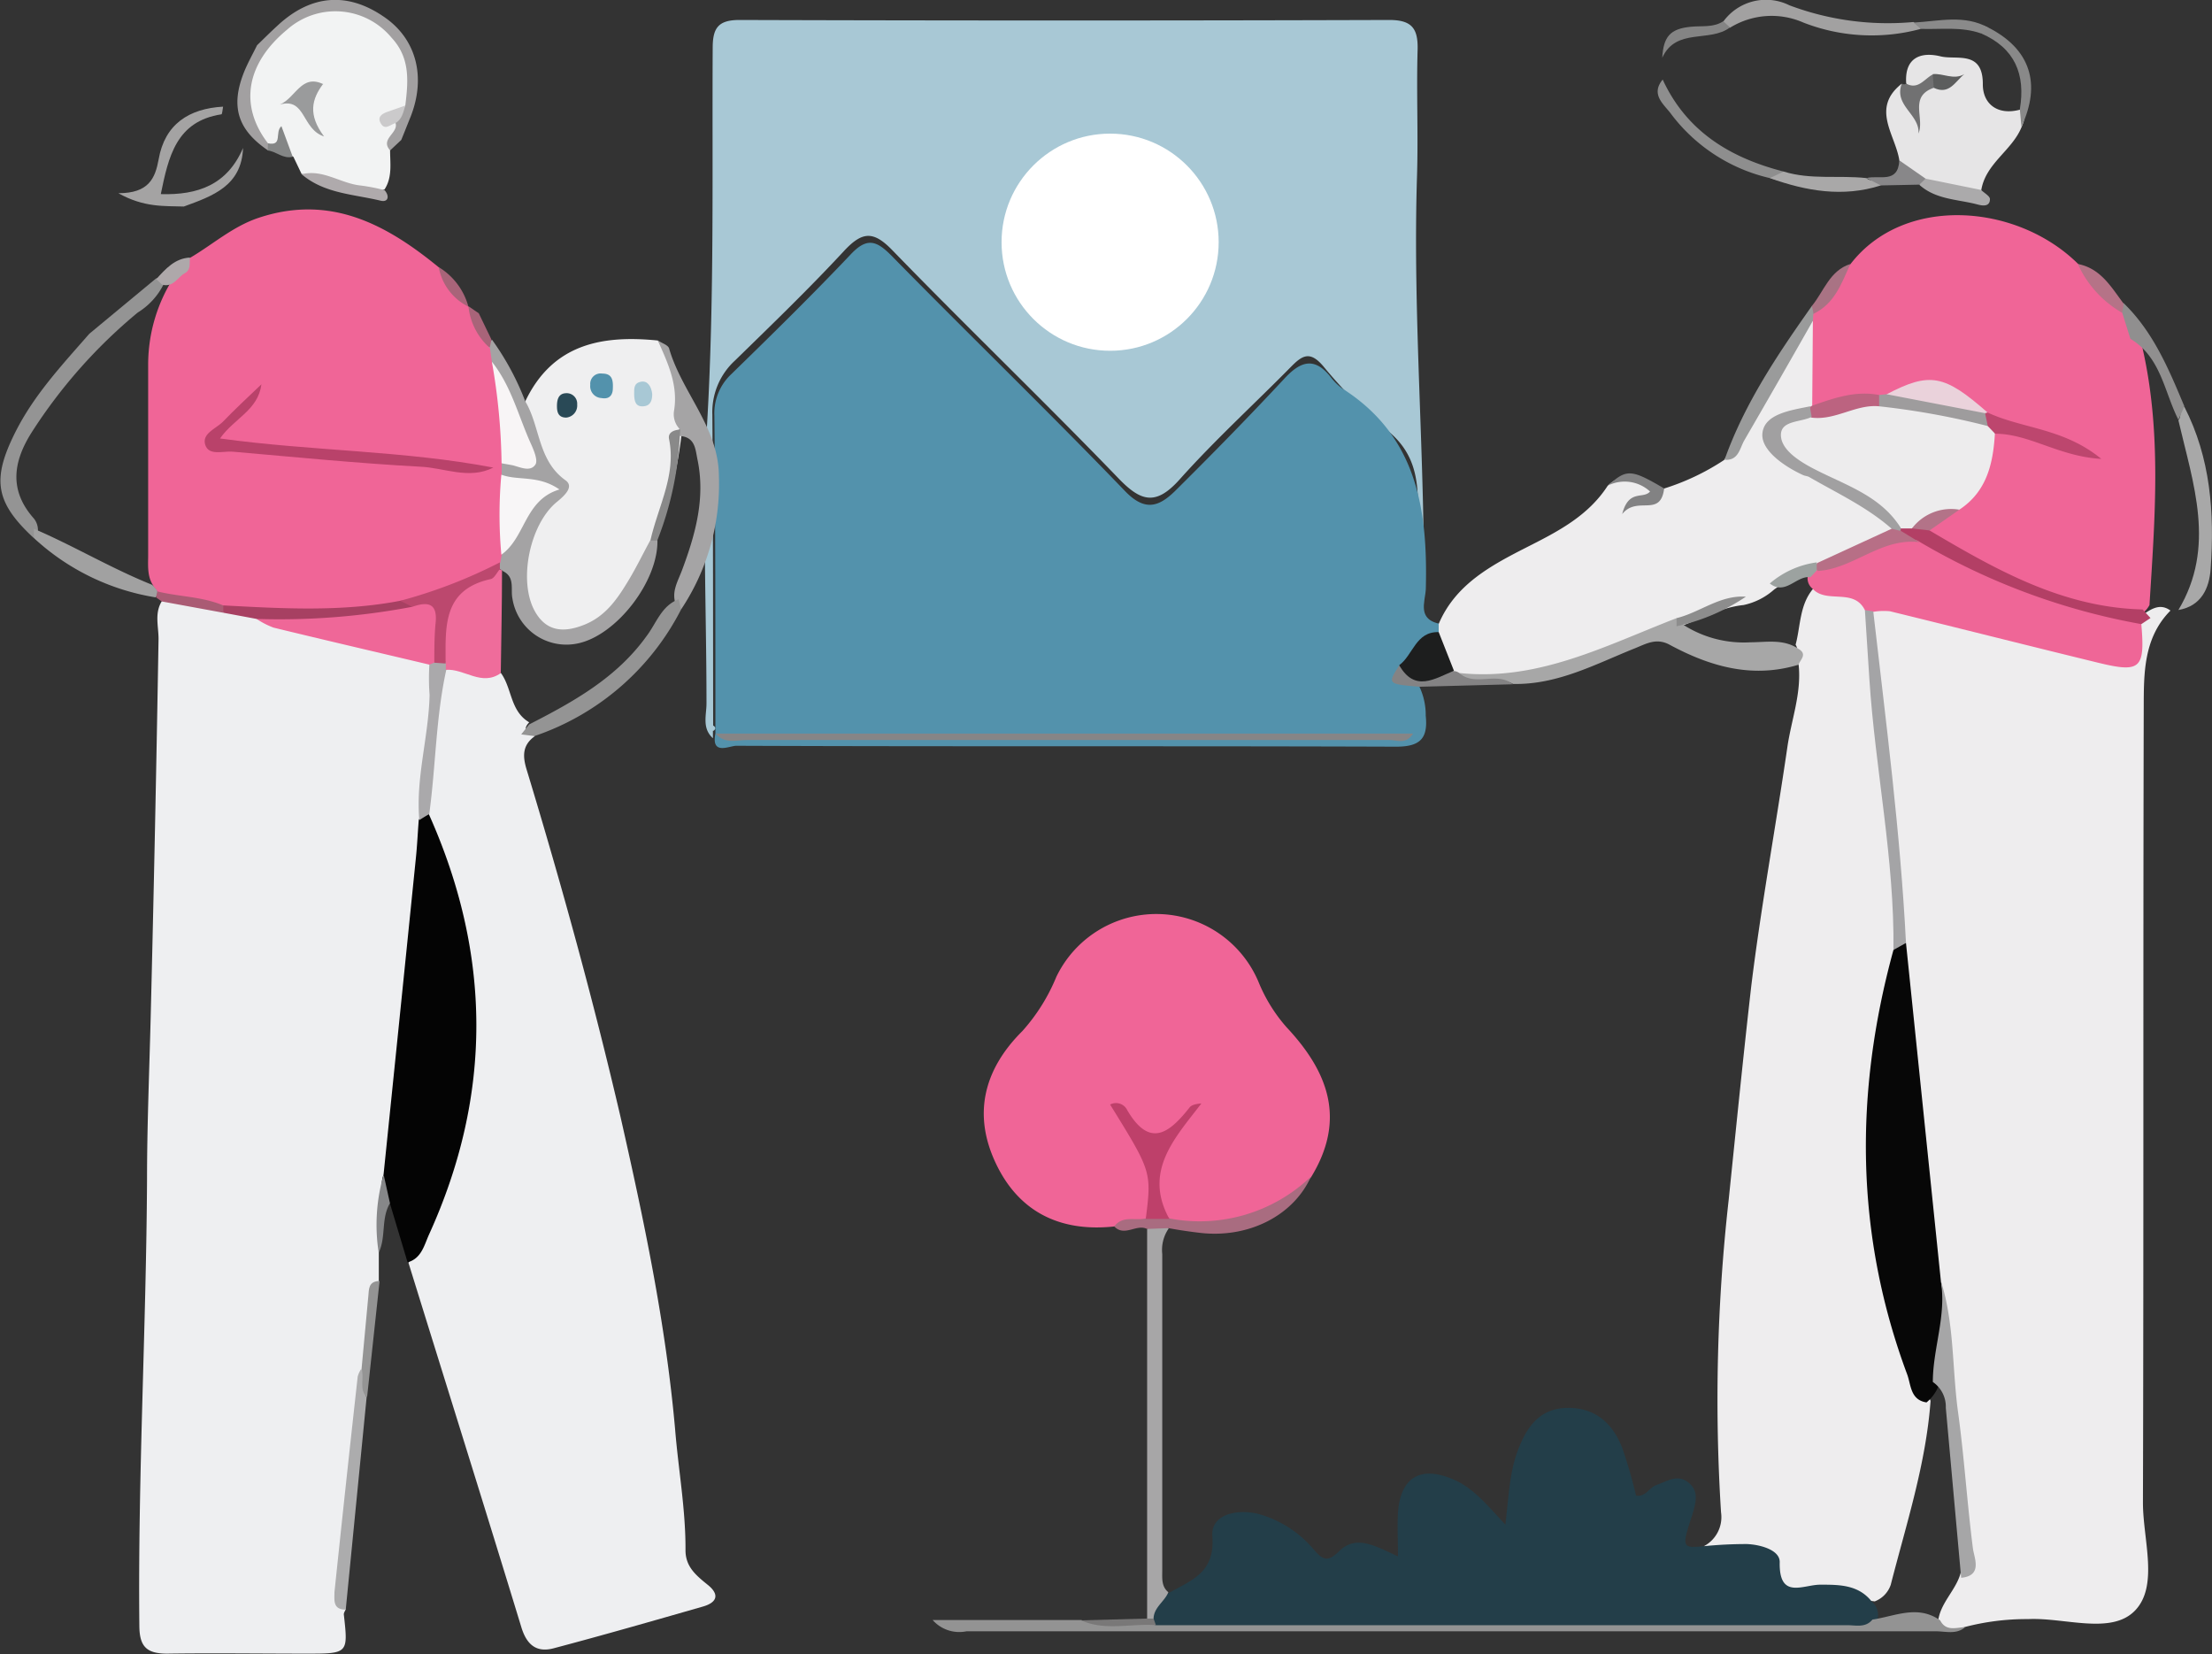 <svg id="Layer_1" data-name="Layer 1" xmlns="http://www.w3.org/2000/svg" viewBox="0 0 196.03 146.57"><rect x="0" y="0" width="196.03" height="146.57" fill="#333333" stroke="none"/><defs><style>.cls-1{fill:#a8c8d5;}.cls-2{fill:#5392ac;}.cls-3{fill:#eeedee;}.cls-4{fill:#233e49;}.cls-5{fill:#f06597;}.cls-6{fill:#e6e5e6;}.cls-7{fill:#939393;}.cls-8{fill:#a7a6a7;}.cls-9{fill:#a7a7a7;}.cls-10{fill:#a8a8a8;}.cls-11{fill:#a2a1a1;}.cls-12{fill:#a96c80;}.cls-13{fill:#9a9b9b;}.cls-14{fill:#8e8e8e;}.cls-15{fill:#908f8f;}.cls-16{fill:#a9a8a8;}.cls-17{fill:#898989;}.cls-18{fill:#848384;}.cls-19{fill:#abaaab;}.cls-20{fill:#b57387;}.cls-21{fill:#828283;}.cls-22{fill:#848484;}.cls-23{fill:#a97384;}.cls-24{fill:#888789;}.cls-25{fill:#8a8a8a;}.cls-26{fill:#797878;}.cls-27{fill:#868586;}.cls-28{fill:#1d1e1e;}.cls-29{fill:#070707;}.cls-30{fill:#ef6697;}.cls-31{fill:#a4a4a6;}.cls-32{fill:#a6a6a7;}.cls-33{fill:#b33f65;}.cls-34{fill:#be406a;}.cls-35{fill:#edeced;}.cls-36{fill:#ead2db;}.cls-37{fill:#bd466e;}.cls-38{fill:#9e9c9d;}.cls-39{fill:#bc6380;}.cls-40{fill:#b37388;}.cls-41{fill:#a1a0a1;}.cls-42{fill:#b76f86;}.cls-43{fill:#8d8d8d;}.cls-44{fill:#9ca2a0;}.cls-45{fill:#717172;}.cls-46{fill:#5c5d5d;}.cls-47{fill:#eeeff1;}.cls-48{fill:#efeff0;}.cls-49{fill:#040404;}.cls-50{fill:#a4a3a4;}.cls-51{fill:#a2a0a1;}.cls-52{fill:#a5a4a5;}.cls-53{fill:#a4a3a3;}.cls-54{fill:#949494;}.cls-55{fill:#acacad;}.cls-56{fill:#a1a1a1;}.cls-57{fill:#aa5b74;}.cls-58{fill:#868789;}.cls-59{fill:#a86479;}.cls-60{fill:#ef6798;}.cls-61{fill:#aaa9ab;}.cls-62{fill:#a74062;}.cls-63{fill:#ef6c9b;}.cls-64{fill:#294956;}.cls-65{fill:#f2f3f3;}.cls-66{fill:#afaaac;}.cls-67{fill:#aea8aa;}.cls-68{fill:#848686;}.cls-69{fill:#f8f6f7;}.cls-70{fill:#f8f5f6;}.cls-71{fill:#bc486e;}.cls-72{fill:#cbcacb;}.cls-73{fill:#b9426a;}.cls-74{fill:#9a9b9c;}.cls-75{fill:#fff;}</style></defs><title>girls_painting_together</title><path class="cls-1" d="M126.17,53.51c-1.23-2.86-.5-5.87-.51-8.8,0-2.66-.5-4.78-2.7-6.56a41.13,41.13,0,0,1-5.67-5.68c-1.18-1.4-1.86-1-2.85,0-3.29,3.34-6.77,6.51-9.89,10-2.11,2.36-3.43,2-5.46-.12-6.57-6.81-13.41-13.38-20-20.17-1.68-1.74-2.66-1.67-4.24,0-3.12,3.37-6.43,6.56-9.72,9.77a6.19,6.19,0,0,0-2,4.79c.07,9.18.06,18.36.07,27.54.18.12.24.23.17.33s-.13.15-.19.15c0,.22,0,.43,0,.65-1-.9-.56-2.07-.57-3.12,0-8.4-.39-16.82.08-25.19.62-11,.41-21.9.47-32.85,0-1.76.48-2.48,2.37-2.48q28.8.09,57.59,0c2,0,2.56.75,2.51,2.64-.11,3.7.06,7.4-.05,11.1C125.17,28.25,126.34,40.87,126.17,53.51Z"/><path class="cls-2" d="M63.4,65c0-9.38,0-18.77-.09-28.16a4.74,4.74,0,0,1,1.51-3.7c3.58-3.49,7.16-7,10.58-10.61,1.45-1.54,2.3-1.19,3.6.12,6.87,7,13.89,13.79,20.68,20.84,1.77,1.85,3,1.42,4.42.05,3.3-3.27,6.56-6.6,9.73-10,1.45-1.57,2.69-1.93,4.12-.1A4.84,4.84,0,0,0,119,34.45c6.54,4.18,7.53,10.63,7.36,17.63,0,1.09-.85,2.74,1.18,3.18a.82.82,0,0,1,.09.76c-1,1-2.21,1.88-2.9,3.17-.3,1,.91,1,1.05,1.63a5.9,5.9,0,0,1,.57,2.59c.22,2.07-.54,2.76-2.67,2.75-19.47-.07-38.95,0-58.42-.08-.64,0-2.28.9-1.85-1.14a7,7,0,0,0,3.24.25q27.11,0,54.22,0c1.09,0,2.18-.06,3.27,0-15.07,0-30.14,0-45.21,0C73.76,65.15,68.57,65.49,63.4,65Z"/><path class="cls-3" d="M192.35,54.1c-2.42,2.44-2.36,5.63-2.37,8.67-.06,23.46,0,46.92-.07,70.38,0,3.25,1.41,7.34-.69,9.54s-6.25.61-9.49.77a21.54,21.54,0,0,0-5.6.7c-.85.28-1.71.55-2.39-.34.12-1.82,1.76-3,2.07-4.7.78-1.92-.13-3.76-.31-5.61-.67-6.73-1.25-13.48-2.24-20.18-1.34-7.41-1.76-14.93-2.57-22.4a41.65,41.65,0,0,1-.58-7.4c0-5.29-1-10.5-1.42-15.75-.39-4.45-1.13-8.88-1.07-13.37,1.08-1.48,2.47-.75,3.8-.52,5.52.92,10.88,2.47,16.29,3.83,1.95.49,3.38.21,3.61-2.15a2.61,2.61,0,0,1,.77-1.23C190.8,53.86,191.52,53.49,192.35,54.1Z"/><path class="cls-3" d="M151,137a2.91,2.91,0,0,0,1.52-3,158.42,158.42,0,0,1,.68-27.71c.65-6.31,1.28-12.63,2-18.93.87-7.08,2.17-14.11,3.2-21.17.35-2.41,1.26-4.76,1-7.26-.3-.57.08-1.24-.27-1.81.45-1.69.34-3.56,1.59-5,1.87.11,4.14-.73,4.85,2.08.83,9.93,2.59,19.76,2.81,29.74-.15,4-1.42,7.84-1.81,11.83a54.22,54.22,0,0,0,4.52,28.35c-.41,5.6-2.15,10.91-3.53,16.3a2.4,2.4,0,0,1-1.42,1.47c-2.36-.29-4.7-.84-7.11-.42-.72.13-1.59,0-1.71-.84-.4-2.92-2.55-2.9-4.7-3A2.29,2.29,0,0,1,151,137Z"/><path class="cls-4" d="M151,137a37.53,37.53,0,0,1,3.81-.19c1.21.05,2.93.53,2.91,1.6-.07,3.35,2.06,2,3.6,2,1.7,0,3.38,0,4.56,1.5a1.54,1.54,0,0,1,.24,2.12c-1,.68-2.13.35-3.2.35q-29.81,0-59.6,0a1.61,1.61,0,0,1-1-.26,2.25,2.25,0,0,1,1.31-3c1.95-1.11,4.06-1.76,3.81-5-.15-1.92,2.11-2.43,4-2a9.84,9.84,0,0,1,5,3.19c.74.84,1.17,1.19,2.24.13,1.55-1.54,3.35-.36,5.21.46,0-1.42-.07-2.65,0-3.87.22-3.14,2-4.2,4.92-2.94,1.74.74,2.94,2.22,4.6,4,.3-2.63.38-4.71,1.13-6.65s1.84-3.6,4.22-3.69c2.54-.09,4.14,1.31,5,3.53a43,43,0,0,1,1.23,4.24c.87.13,1.16-.72,1.8-.94.93-.32,1.85-1,2.83-.23s.67,1.78.34,2.92C149,137.15,149.09,137.18,151,137Z"/><path class="cls-5" d="M98.75,108.67c-4.92.53-8.63-1.38-10.63-5.88-1.91-4.29-.81-8.16,2.49-11.44a16.61,16.61,0,0,0,3-4.79,9.83,9.83,0,0,1,17.92.44A14.11,14.11,0,0,0,114,91c3.75,4,5.29,8.2,2.21,13.27-3.13,4.09-7.31,5.08-12.16,4.1-1.78-1.31-2.36-4.7-1.08-6.77a8,8,0,0,1,1.71-2.05c-.8.48-1.13,1.65-2.26,1.62s-1.45-1-2.11-1.67c2.77,2.51,2.45,5.56,1.54,8.72C100.8,108.4,99.78,108.55,98.75,108.67Z"/><path class="cls-5" d="M164,23.39c4.74-6.14,14.74-5.38,20.17,0,1.59,1.36,2.83,3.07,4.35,4.51a8.92,8.92,0,0,1,1.27,2.59c1.82,7.66,1.18,15.4.7,23.12a2.22,2.22,0,0,1-2.55,1.1,39.18,39.18,0,0,1-17.3-7.33c0-1.73,1.83-1.82,2.62-2.85,2.16-1.47,2.34-4,3.33-6.13,2.48-1.12,4.44.71,6.44,1-2.07-1-4.68-1.18-7-2.26-2.6-2.3-5.41-3.54-8.81-1.67a4.48,4.48,0,0,1-.89.15c-2-.38-3.89,1.16-5.91.36-1.19-2.43-.63-4.89-.19-7.35a6.15,6.15,0,0,1,.13-.86C161.82,26.53,162.69,24.79,164,23.39Z"/><path class="cls-3" d="M160.66,28.42l-.06,7.49c0,.13-.1.26-.16.39a2.79,2.79,0,0,1-.47.36c-1,.61-2.8.7-2.74,1.87s1.54,2.19,2.8,2.8a65.94,65.94,0,0,1,5.9,3.36c.87.55,2,1,1.95,2.33-1.69,2-4.32,2.23-6.51,3.3a11.82,11.82,0,0,0-4.15,1.92,5.92,5.92,0,0,1-2.71,1.37c-2.12.22-3.94,1.33-5.91,2a29.24,29.24,0,0,0-5.61,2,24.55,24.55,0,0,1-13.3,2.47,2.31,2.31,0,0,1-.92-.26c-1-1.08-1.94-2.16-1.27-3.79l0-.75c1.5-3.54,4.72-5.22,7.84-6.81,2.75-1.39,5.4-2.76,7.13-5.42,1.22-1.22,2.47-.64,3.72-.05.39.18.65.45.46.89s-.66.11-.88.41c.26-.14.57-.07.82-.21s.44-.65.84-.79a20.91,20.91,0,0,0,5.36-2.54c2.09-3,3.41-6.42,5.48-9.42C159,30.29,159.39,29,160.66,28.42Z"/><path class="cls-6" d="M168.32,14.2c-.35-2.27-2.55-4.61.22-6.79-.33,1.29,1.6,1.61,1.34,2.6-.07-.86-.62-2.3,1.26-2.6.26-.2.67.12.87-.27-.19,0-.38.09-.58.12-.86-.33-1.6,1.67-2.5.12C168.77,5.09,170.24,4.56,172,5c1.42.33,3.74-.57,3.72,2.48,0,1.72,1.3,2.77,3.28,2.24.63.46.38,1,.15,1.55-.85,2.08-3.19,3.21-3.57,5.59-1.77,1-3.29-.09-4.89-.58A2.93,2.93,0,0,1,168.32,14.2Z"/><path class="cls-7" d="M102.44,144l61.27,0c.76,0,1.62.25,2.23-.5,2-.29,4-1.34,6,.07.51,1,1.41.64,2.22.6-.78.68-1.73.37-2.59.37q-43,0-85.92,0a3.15,3.15,0,0,1-3-1H95.81C98,144.19,100.27,143.41,102.44,144Z"/><path class="cls-8" d="M103.54,141.08c-.34.84-1.3,1.34-1.31,2.36-.21.29-.39.26-.57,0q0-17.26,0-34.52a1.14,1.14,0,0,1,1.91-.07,3.34,3.34,0,0,0-.57,2.26q0,14,0,28.08C103,139.85,102.92,140.57,103.54,141.08Z"/><path class="cls-9" d="M129.32,59.63c7,.75,13-2.44,19.26-4.86q.31.33.66.63a9.93,9.93,0,0,0,5.87,1.51c1.43,0,2.94-.32,4.27.58.82.48.17.95,0,1.41-4.09,1.24-7.83.16-11.41-1.77-1.18-.64-2.08-.09-3.1.32-3.49,1.4-6.86,3.24-10.79,3.15C132.59,59.71,130.6,61.41,129.32,59.63Z"/><path class="cls-10" d="M193.05,54.05c3.36-5.6,1.3-11.21,0-16.82.33-.33,0-.94.53-1.19,2.33,4.54,2.68,9.42,2.33,14.37C195.79,52.1,195.1,53.7,193.05,54.05Z"/><path class="cls-11" d="M170.22,2.56A16.67,16.67,0,0,1,159.82,2a7,7,0,0,0-6.51.46,1,1,0,0,1-.59-.55A4.67,4.67,0,0,1,158.58.47a24.79,24.79,0,0,0,11,1.48C169.79,2.15,170.16,2.2,170.22,2.56Z"/><path class="cls-12" d="M103.56,108.82l-1.91.07c-.93-.47-2,.73-2.9-.22.73-1,1.85-.49,2.79-.71a2.13,2.13,0,0,1,2.09,0,14.27,14.27,0,0,0,12.55-3.71c-1.53,3.43-5.46,5.45-9.71,5C105.5,109.14,104.53,109,103.56,108.82Z"/><path class="cls-13" d="M160.66,28.42q-3,5.29-6.08,10.6c-.41.72-.51,1.81-1.75,1.72,1.78-5,4.71-9.34,7.74-13.63a.52.52,0,0,1,.22.44c0,.17,0,.26-.09.26Z"/><path class="cls-14" d="M147.35,7.05c2.13,4.61,6,6.94,10.72,8.15.05,1.16-.66.71-1.22.58a15.23,15.23,0,0,1-8.74-5.66C147.51,9.28,146.23,8.4,147.35,7.05Z"/><path class="cls-15" d="M193.58,36c-.17.4-.35.8-.53,1.19-1.26-2.48-1.54-5.54-4.25-7.17-.25-.78-.49-1.57-.74-2.35a.63.63,0,0,1,.13-.82C190.85,29.43,192.21,32.74,193.58,36Z"/><path class="cls-16" d="M156.85,15.78l1.22-.58c2.4.75,4.9.31,7.34.58.34.38,1.06,0,1.27.65C163.32,17.5,160.06,16.93,156.85,15.78Z"/><path class="cls-17" d="M179.14,11.23,179,9.68c.52-3.08-.43-5.41-3.41-6.71,0-.5,0-.86.65-.51C179.91,4.34,180.93,7.4,179.14,11.23Z"/><path class="cls-18" d="M129.32,59.63c1.39,1.25,3.33-.17,4.74,1l-8.27.22c-2.83-.24-2.84-.25-1.79-1.88,1.56.68,3.25.2,4.85.49A.9.9,0,0,1,129.32,59.63Z"/><path class="cls-19" d="M170.65,15.83l4.92,1c.27.27.78.54.78.81,0,.71-.68.59-1.09.48-1.76-.47-3.7-.42-5.17-1.75A.94.94,0,0,1,170.65,15.83Z"/><path class="cls-20" d="M188.19,26.89c0,.27-.08.54-.13.82a9.49,9.49,0,0,1-3.92-4.32C186.17,23.78,187.09,25.43,188.19,26.89Z"/><path class="cls-21" d="M147.48,43.28c-.33,2.63-2.39.6-3.72,2.27.58-2.25,1.86-1.29,2.47-2a3.32,3.32,0,0,0-3.71-.54C144.15,41.54,144.56,41.56,147.48,43.28Z"/><path class="cls-22" d="M152.72,1.88l.59.55c-1.78,1.36-4.78,0-6,2.69.11-1.88.7-2.57,2.54-2.75C150.85,2.27,151.85,2.46,152.72,1.88Z"/><path class="cls-23" d="M160.7,27.81c0-.23-.09-.47-.13-.7,1.07-1.3,1.57-3.13,3.41-3.72C163.2,25.1,162.59,26.92,160.7,27.81Z"/><path class="cls-24" d="M170.65,15.83l-.56.53-3.41.07-1.27-.65c1.09-.31,2.8.55,2.91-1.57Z"/><path class="cls-25" d="M176.23,2.46l-.65.51c-1.75-.63-3.57-.35-5.36-.41L169.58,2C171.82,1.88,174.09,1.26,176.23,2.46Z"/><path class="cls-26" d="M101.66,143.41a5.44,5.44,0,0,0,.57,0l.21.59c-2.2-.18-4.47.54-6.63-.43Z"/><path class="cls-27" d="M63.4,65h61.83c-.63,1-1.43.57-2.07.57q-28.47,0-56.95,0c-.94,0-2,.38-2.79-.58Z"/><path class="cls-28" d="M128.85,59.43c-1.7.7-3.46,1.94-4.85-.49,1.23-.9,1.47-3,3.5-2.93Z"/><path class="cls-29" d="M170.73,124.26c-1.45-.22-1.37-1.58-1.72-2.5-4.61-12.38-4.68-24.94-1.21-37.59.27-.39.4-1,1.11-.62L172,113.48c.54,2.87.13,5.74,0,8.61A3.66,3.66,0,0,1,170.73,124.26Z"/><path class="cls-30" d="M165.27,54.06c-1-2-3.4-.53-4.64-1.9a1.17,1.17,0,0,1-.39-1.26,1.36,1.36,0,0,1,1.09-.78,37.73,37.73,0,0,0,5.4-2.2,4.66,4.66,0,0,1,3.42-.38c6,3,11.94,6.32,18.85,7,.44,0,.64.41.77.8.33,3.9-.08,4.29-3.79,3.39-6.16-1.5-12.32-3.06-18.49-4.57a5.69,5.69,0,0,0-1.48.05A.51.51,0,0,1,165.27,54.06Z"/><path class="cls-31" d="M165.27,54.06l.74.11c1.12,9.78,2.4,19.54,2.9,29.38l-1.11.62c.1-8-1.61-16-2.13-23.94C165.54,58.17,165.4,56.12,165.27,54.06Z"/><path class="cls-32" d="M173.8,139.8q-.68-7.53-1.36-15.06a2.65,2.65,0,0,0-1.15-2.29c0-3,1.24-5.92.7-9,1.22,3.81,1,7.81,1.54,11.71s.8,8.07,1.32,12.1C175,138.15,175.67,139.62,173.8,139.8Z"/><path class="cls-33" d="M189.77,55.3A59.16,59.16,0,0,1,170.1,48c-.56-.42-1.44.06-1.89-.68a.76.76,0,0,1,.33-.73,2.46,2.46,0,0,1,1.28-.26A1.48,1.48,0,0,1,171,47c5.87,3.47,11.78,6.83,18.88,7l.7.76Z"/><path class="cls-34" d="M103.63,108l-2.09,0c.52-4.18.52-4.18-3.16-10.13a1.1,1.1,0,0,1,1.52.5c2,3.41,3.75,2,5.51-.23.17-.22.48-.32,1.06-.37C104.12,100.83,101.3,103.78,103.63,108Z"/><path class="cls-35" d="M169.44,46.82l-1,0a42.81,42.81,0,0,0-7.75-4.84c-.26-.14-.55-.22-.82-.35-1.39-.69-2.73-1.73-2.45-3.3.25-1.38,1.87-1.52,3.18-1.62,2-.61,3.86-1.43,6-1.17A18.93,18.93,0,0,1,176,37.29a1.21,1.21,0,0,1,.79,1.14c-.16,2.66-.72,5.14-3.17,6.74A29.76,29.76,0,0,0,169.44,46.82Z"/><path class="cls-36" d="M167.2,34.93c3.84-2,5.11-1.74,8.94,1.62l-.33.38c-2.84,0-5.5-1.27-8.35-1.29C167.13,35.64,167.16,35.22,167.2,34.93Z"/><path class="cls-37" d="M176.81,38.43l-.65-.68a.91.91,0,0,1-.24-1.14l.22-.06c3.07,1.44,6.75,1.37,10.08,4.11C182.46,40.45,179.86,38.43,176.81,38.43Z"/><path class="cls-38" d="M175.92,36.61l.24,1.14A68.65,68.65,0,0,0,166.52,36a.62.62,0,0,1,0-1l.67-.07Z"/><path class="cls-39" d="M166.53,35c0,.33,0,.66,0,1-2.07-.2-3.88,1.28-6,1a.65.65,0,0,1-.13-.94l.18-.11C162.53,35.27,164.45,34.59,166.53,35Z"/><path class="cls-40" d="M169.44,46.82a4.36,4.36,0,0,1,4.2-1.66L171,47Z"/><path class="cls-41" d="M160.42,36c0,.31.09.63.13.94-1,.5-2.82.29-2.72,1.71.08,1.11,1.3,2,2.52,2.68,2.85,1.56,6.2,2.43,8.09,5.43l0,.26a.67.67,0,0,1-.82-.19c-2.19-1.92-4.81-3.13-7.3-4.57-.17-.09-.39-.09-.56-.18-1.67-.77-3.63-2.15-3.58-3.58C156.26,36.68,158.67,36.36,160.42,36Z"/><path class="cls-42" d="M167.64,46.85l.82.19,1.64,1c-3.38-.42-5.85,2.36-9,2.55a.49.49,0,0,1-.16-.47c.05-.17.09-.25.14-.25Z"/><path class="cls-43" d="M154.72,52.87a17.7,17.7,0,0,1-6.14,2.62v-.72C150.66,54.26,152.43,52.71,154.72,52.87Z"/><path class="cls-44" d="M161,49.83c0,.24,0,.48,0,.72-.19.2-.37.4-.56.59-1.25-.16-2.2,1.65-3.6.56A8,8,0,0,1,161,49.83Z"/><path class="cls-45" d="M171.37,7.78c-2.22.78-.79,2.67-1.35,4.05.12-1.7-2.22-2.48-1.48-4.42a.35.35,0,0,0,.39,0c1.07.57,1.61-.43,2.35-.81A.79.79,0,0,1,171.37,7.78Z"/><path class="cls-46" d="M171.37,7.78l-.09-1.21c.92-.1,1.84.55,2.8,0C173.26,7.23,172.75,8.44,171.37,7.78Z"/><path class="cls-47" d="M33.57,111l0,2.51c-1.31,2.5-.58,5.33-1.32,7.92C31.58,128,31,134.51,30.19,141a1.82,1.82,0,0,0,.45,1.59c-.06.15-.18.31-.17.46.39,3.47.39,3.47-3.33,3.47-4.11,0-8.21-.06-12.32,0-1.79,0-2.45-.59-2.47-2.42-.14-13.21.61-26.4.68-39.6,0-4.72.2-9.49.32-14.23q.42-16.83.7-33.66c0-1.14-.37-2.27.29-3.34,1.89-1.11,3.64.18,5.46.3a16.15,16.15,0,0,1,3.11.8c3.65,1,7.37,1.82,11.07,2.64,1.58.35,3.2.57,4.37,1.87,1,3.11-.17,6.15-.32,9.22-.07,1.45-.29,2.92-.29,4.39-.16,6-1,11.89-1.63,17.83-.46,4.47-.73,9-1.47,13.41A27.11,27.11,0,0,0,33.57,111Z"/><path class="cls-47" d="M47.41,65.22c-1.14.8-1.1,1.8-.73,3C49.77,78.4,52.59,88.64,55,99c2.07,9.13,4,18.28,4.83,27.65.29,3.57.94,7.11.92,10.71,0,1.44.9,2.19,1.89,3,1.19.91.92,1.64-.39,2-4.39,1.26-8.78,2.52-13.2,3.69-1.49.39-2.37-.29-2.85-1.88-3.29-10.78-6.67-21.53-10-32.28A40.52,40.52,0,0,0,40.88,98c.94-7.92.77-15.74-2.51-23.22a8.88,8.88,0,0,1-.81-2.82c.47-4.2.48-8.46,1.52-12.59,1.82-1,3.53.28,5.31.26C45.39,61,45.2,63,46.9,64,46.13,64.81,47,64.93,47.41,65.22Z"/><path class="cls-48" d="M46.55,35.56c2.42-5.07,6.77-5.89,11.74-5.39,2,2.2,2.07,5,2.18,7.72A43,43,0,0,1,58.14,48a37.6,37.6,0,0,1-2.82,5.18,7.37,7.37,0,0,1-3.87,2.91c-2.4.77-4.71-.44-5-2.91-.37-3.23-1-6.65,2.22-9.07,1-.72.37-1.23,0-2C47.6,40.05,46.16,38.08,46.55,35.56Z"/><path class="cls-49" d="M38,72.13c5.57,12.43,5.67,24.87,0,37.3-.41.92-.66,2.08-1.88,2.42l-1.57-5.24a2.36,2.36,0,0,1-.56-2.53q1.44-14,2.86-28c.12-1.14.17-2.28.26-3.42C37.29,72.29,37.38,71.78,38,72.13Z"/><path class="cls-50" d="M46.55,35.56c1.34,2.24,1.09,5.23,3.57,7,.8.57-.14,1.4-.79,1.93-2.35,1.94-3.39,6.83-2,9.54,1,1.92,2.56,2.06,4.36,1.36,2-.76,3.06-2.38,4.08-4.08.66-1.11,1.23-2.28,1.85-3.42a.5.5,0,0,1,.64-.09c.12,3.66-3.63,8.53-7.1,9.22a4.84,4.84,0,0,1-5.75-4c-.17-.83.24-1.87-.81-2.4l-.29-.2a1.85,1.85,0,0,1-.26-.65,2,2,0,0,1,.19-1c1.41-1.63,1.72-4,4.06-5.23-1.43-.76-3.13-.19-4-1.54a1.11,1.11,0,0,1,.11-1c1.09-.57,2,0,2.86.21-1.51-2.75-2.21-6.11-4.06-9a2.37,2.37,0,0,1-.09-1.51,1.1,1.1,0,0,1,.49-.59A23.94,23.94,0,0,1,46.55,35.56Z"/><path class="cls-51" d="M35.56,12.4l-1,.94c-1.78-.87,0-1.64.07-2.46A4.74,4.74,0,0,0,35.37,9c.09-1.8.29-3.58-1.09-5.1a5.94,5.94,0,0,0-7.54-1.39c-2.89,1.67-4.51,5.34-3.58,8.15a12,12,0,0,1,.83,2,1.06,1.06,0,0,1-.25.66c-2.67-1.82-3.32-3.87-2.13-6.89.33-.83.78-1.62,1.17-2.42.59-.57,1.17-1.15,1.77-1.7,3-2.82,6.29-3.07,9.59-.74,2.77,1.95,3.62,5.28,2.25,8.77C36.12,11,35.84,11.72,35.56,12.4Z"/><path class="cls-52" d="M60.22,38a1.89,1.89,0,0,1-.49-1.58c.39-2.29-.55-4.27-1.44-6.26.33.23.88.39,1,.69,1.12,3.92,4.4,7,4.42,11.34A20,20,0,0,1,60.36,54a1,1,0,0,1-.49-.5c-.37-1.11.21-2,.58-3,1.18-3.16,2.08-6.37,1.36-9.79-.19-.92-.2-2-1.59-2.08a.37.37,0,0,1-.12-.39C60.14,38.08,60.18,38,60.22,38Z"/><path class="cls-53" d="M19.77,9.45c-.05.24-.07.67-.15.68-4,.61-4.69,3.75-5.37,7.07,3.28.1,5.89-.82,7.29-4.09-.13,3.38-2.71,4.26-5.25,5.19-1.73-.06-3.51.1-5.8-1.18,2.69,0,3.26-1.31,3.57-3C14.6,11,16.75,9.62,19.77,9.45Z"/><path class="cls-54" d="M7.92,29.57l5.9-4.89c.49-.16.62.13.67.53a6.19,6.19,0,0,1-2.28,2.48,45.85,45.85,0,0,0-9.39,10.6C1.18,40.87.76,43.42,3,45.94a1.64,1.64,0,0,1,.36,1.14,1,1,0,0,1-.37.59c-3.4-3.15-3.73-5.17-1.66-9.32C3,35,5.5,32.34,7.92,29.57Z"/><path class="cls-55" d="M30.64,142.62c-1.16,0-1-.84-1-1.55q1-9.56,2.06-19.1a2.29,2.29,0,0,1,.3-.66c.69.73,0,1.73.49,2.5Z"/><path class="cls-54" d="M60.14,53.1c.08.3.15.6.22.9a22.81,22.81,0,0,1-13,11.22l-1.17-.15.7-.88c3.91-2,7.75-4.12,10.41-7.83C58.18,55.2,58.62,53.67,60.14,53.1Z"/><path class="cls-56" d="M3,47.67,3,46.85c3.54,1.52,6.86,3.51,10.44,4.95a1.64,1.64,0,0,1,.49.49.68.68,0,0,1-.14.64A20.72,20.72,0,0,1,3,47.67Z"/><path class="cls-54" d="M32.53,123.81c-.76-.72-.21-1.69-.49-2.5l.6-6.45c.06-.63,0-1.34,1-1.36Z"/><path class="cls-57" d="M13.83,52.93l.11-.53a6.31,6.31,0,0,1,6,1.13.8.8,0,0,1-.16.76l-5.45-1Z"/><path class="cls-58" d="M34,104.08l.56,2.53c-.81,1.36-.33,3-1,4.38A16,16,0,0,1,34,104.08Z"/><path class="cls-59" d="M43.55,30.08l-.14.7c-1.79-.62-2.49-1.8-1.9-3.65l.92.63C42.8,28.54,43.18,29.31,43.55,30.08Z"/><path class="cls-60" d="M38.05,58.89c-4.6-1.09-9.21-2.16-13.81-3.28a7.35,7.35,0,0,1-1.5-.77,2.28,2.28,0,0,1,2-.69,66.24,66.24,0,0,0,11.59-1c2.5-.13,2.8.13,2.85,2.57a5.68,5.68,0,0,1-.36,2.85A.72.72,0,0,1,38.05,58.89Z"/><path class="cls-61" d="M38.05,58.89l.42-.17a.92.92,0,0,1,1.08-.06.48.48,0,0,1,0,.69c-.93,4.21-.93,8.53-1.51,12.78-.3.17-.59.35-.88.53-.33-3.75.83-7.37.91-11.09C38,60.68,38,59.79,38.05,58.89Z"/><path class="cls-62" d="M36.51,53.77a63,63,0,0,1-13.77,1.07l-2.95-.55c0-.22,0-.44,0-.65a4.4,4.4,0,0,1,2.81-.56,124.12,124.12,0,0,0,12.65-.36C35.82,52.88,36.52,52.89,36.51,53.77Z"/><path class="cls-63" d="M44.49,50.54c0,3-.07,6.07-.11,9.1-1.7,1.21-3.23-.42-4.87-.29,0-.19,0-.37,0-.56-1.51-4.46-.22-6.73,4.77-8.36Z"/><path class="cls-17" d="M60.25,38.57a29,29,0,0,1-2,9.32h-.61c.67-3,2.31-5.8,1.65-9-.11-.57.42-.8,1-.83Z"/><path class="cls-2" d="M54.31,34.42c0,.41-.17,1-1,.85a1.05,1.05,0,0,1-1-1.17.92.92,0,0,1,1.06-1C54.21,33.1,54.35,33.61,54.31,34.42Z"/><path class="cls-64" d="M50.18,37c-.64,0-.81-.4-.82-.93s.06-1.2.79-1.23a.93.93,0,0,1,1,1A1.07,1.07,0,0,1,50.18,37Z"/><path class="cls-1" d="M57.8,34.9c0,.48-.09,1-.69,1.09-.81.12-.9-.48-.91-1.06s0-1,.61-1.11S57.73,34.29,57.8,34.9Z"/><path class="cls-5" d="M35.48,53.23c-5.22,1-10.46.69-15.71.41-1.86-.79-3.9-.76-5.83-1.24a.61.61,0,0,0-.13-.22c-.81-.88-.68-2-.68-3q0-8.44,0-16.9a14.31,14.31,0,0,1,2.36-7.84,20.54,20.54,0,0,1,1.36-1.6c2-1.17,3.79-2.79,6.1-3.55,6.32-2.09,11.28.58,15.94,4.4a34.38,34.38,0,0,0,2.63,3.5v0a5.7,5.7,0,0,0,1.9,3.65l.18,1.28c1,2.93,2.48,5.81.86,9l0,1c1.25,2.36.92,4.72,0,7.08l-.13.68C41.84,52.2,38.76,53,35.48,53.23Z"/><path class="cls-65" d="M23.75,12.7C21.18,9.36,21.8,5.64,25.44,2.63a6.45,6.45,0,0,1,9.25.7c1.68,1.79,1.49,3.88,1.23,6-.18.58-1.41.58-.87,1.56.3.9-1.4,1.41-.48,2.43,0,1.17.21,2.38-.49,3.46-2,.77-3.68-.48-5.5-.82-.61-.11-1.2-.46-1.85-.54L26,13.89c-1-.41-1.08-1.3-1.05-2.18C24.86,12.51,25.22,13.5,23.75,12.7Z"/><path class="cls-66" d="M26.73,15.44c1.9-.48,3.47.83,5.26,1a16.77,16.77,0,0,1,2.09.41c.46.52.33,1.08-.32.94C31.36,17.2,28.76,17.17,26.73,15.44Z"/><path class="cls-59" d="M41.51,27.17a4.87,4.87,0,0,1-2.63-3.5A5.88,5.88,0,0,1,41.51,27.17Z"/><path class="cls-67" d="M16.84,22.82c-.08.49.12,1.08-.48,1.4s-1,1.28-2,1l-.51-.49C14.68,23.82,15.49,22.89,16.84,22.82Z"/><path class="cls-68" d="M23.75,12.7c1.34.26.57-1,1.19-1.52l1,2.71c-.84.22-1.45-.47-2.22-.56Z"/><path class="cls-69" d="M44.43,49.15a39.05,39.05,0,0,1,0-7.09c1.5.56,3.26,0,5.15,1.31C46.47,44.3,46.59,47.62,44.43,49.15Z"/><path class="cls-70" d="M44.45,41.05a55.4,55.4,0,0,0-.86-9c1.72,2.15,2.35,4.82,3.46,7.27.26.58.64,1.47.4,1.84-.45.68-1.33.24-2,.07C45.1,41.16,44.77,41.11,44.45,41.05Z"/><path class="cls-71" d="M35.48,53.23a44.31,44.31,0,0,0,8.82-3.4l0,.6c-.27.3-.49.81-.81.88-4.3.94-4,4.28-4,7.48l-1-.07c0-1.13,0-2.27.1-3.39.23-1.82-.57-2.09-2.06-1.56Z"/><path class="cls-72" d="M35.05,10.91c-.42.09-.89.66-1.27.08s0-.89.55-1.08l1.59-.56C35.74,9.93,35.64,10.56,35.05,10.91Z"/><path class="cls-73" d="M23.17,34.05c-.31,2.32-2.41,3-3.67,4.8,8.18,1.13,16.28,1.06,24.22,2.58-2.18,1.1-4.36,0-6.51-.08-5.53-.3-11.06-.85-16.59-1.33-.85-.07-2.11.39-2.43-.6s.9-1.42,1.51-2C20.83,36.25,22,35.16,23.17,34.05Z"/><path class="cls-74" d="M28.64,7.43c-1,1.33-1.38,2.72.08,4.66-2-.65-1.61-3.47-3.91-2.83,1.41-.6,1.9-2.76,3.87-1.79Z"/><circle class="cls-75" cx="98.38" cy="21.46" r="9.62"/></svg>